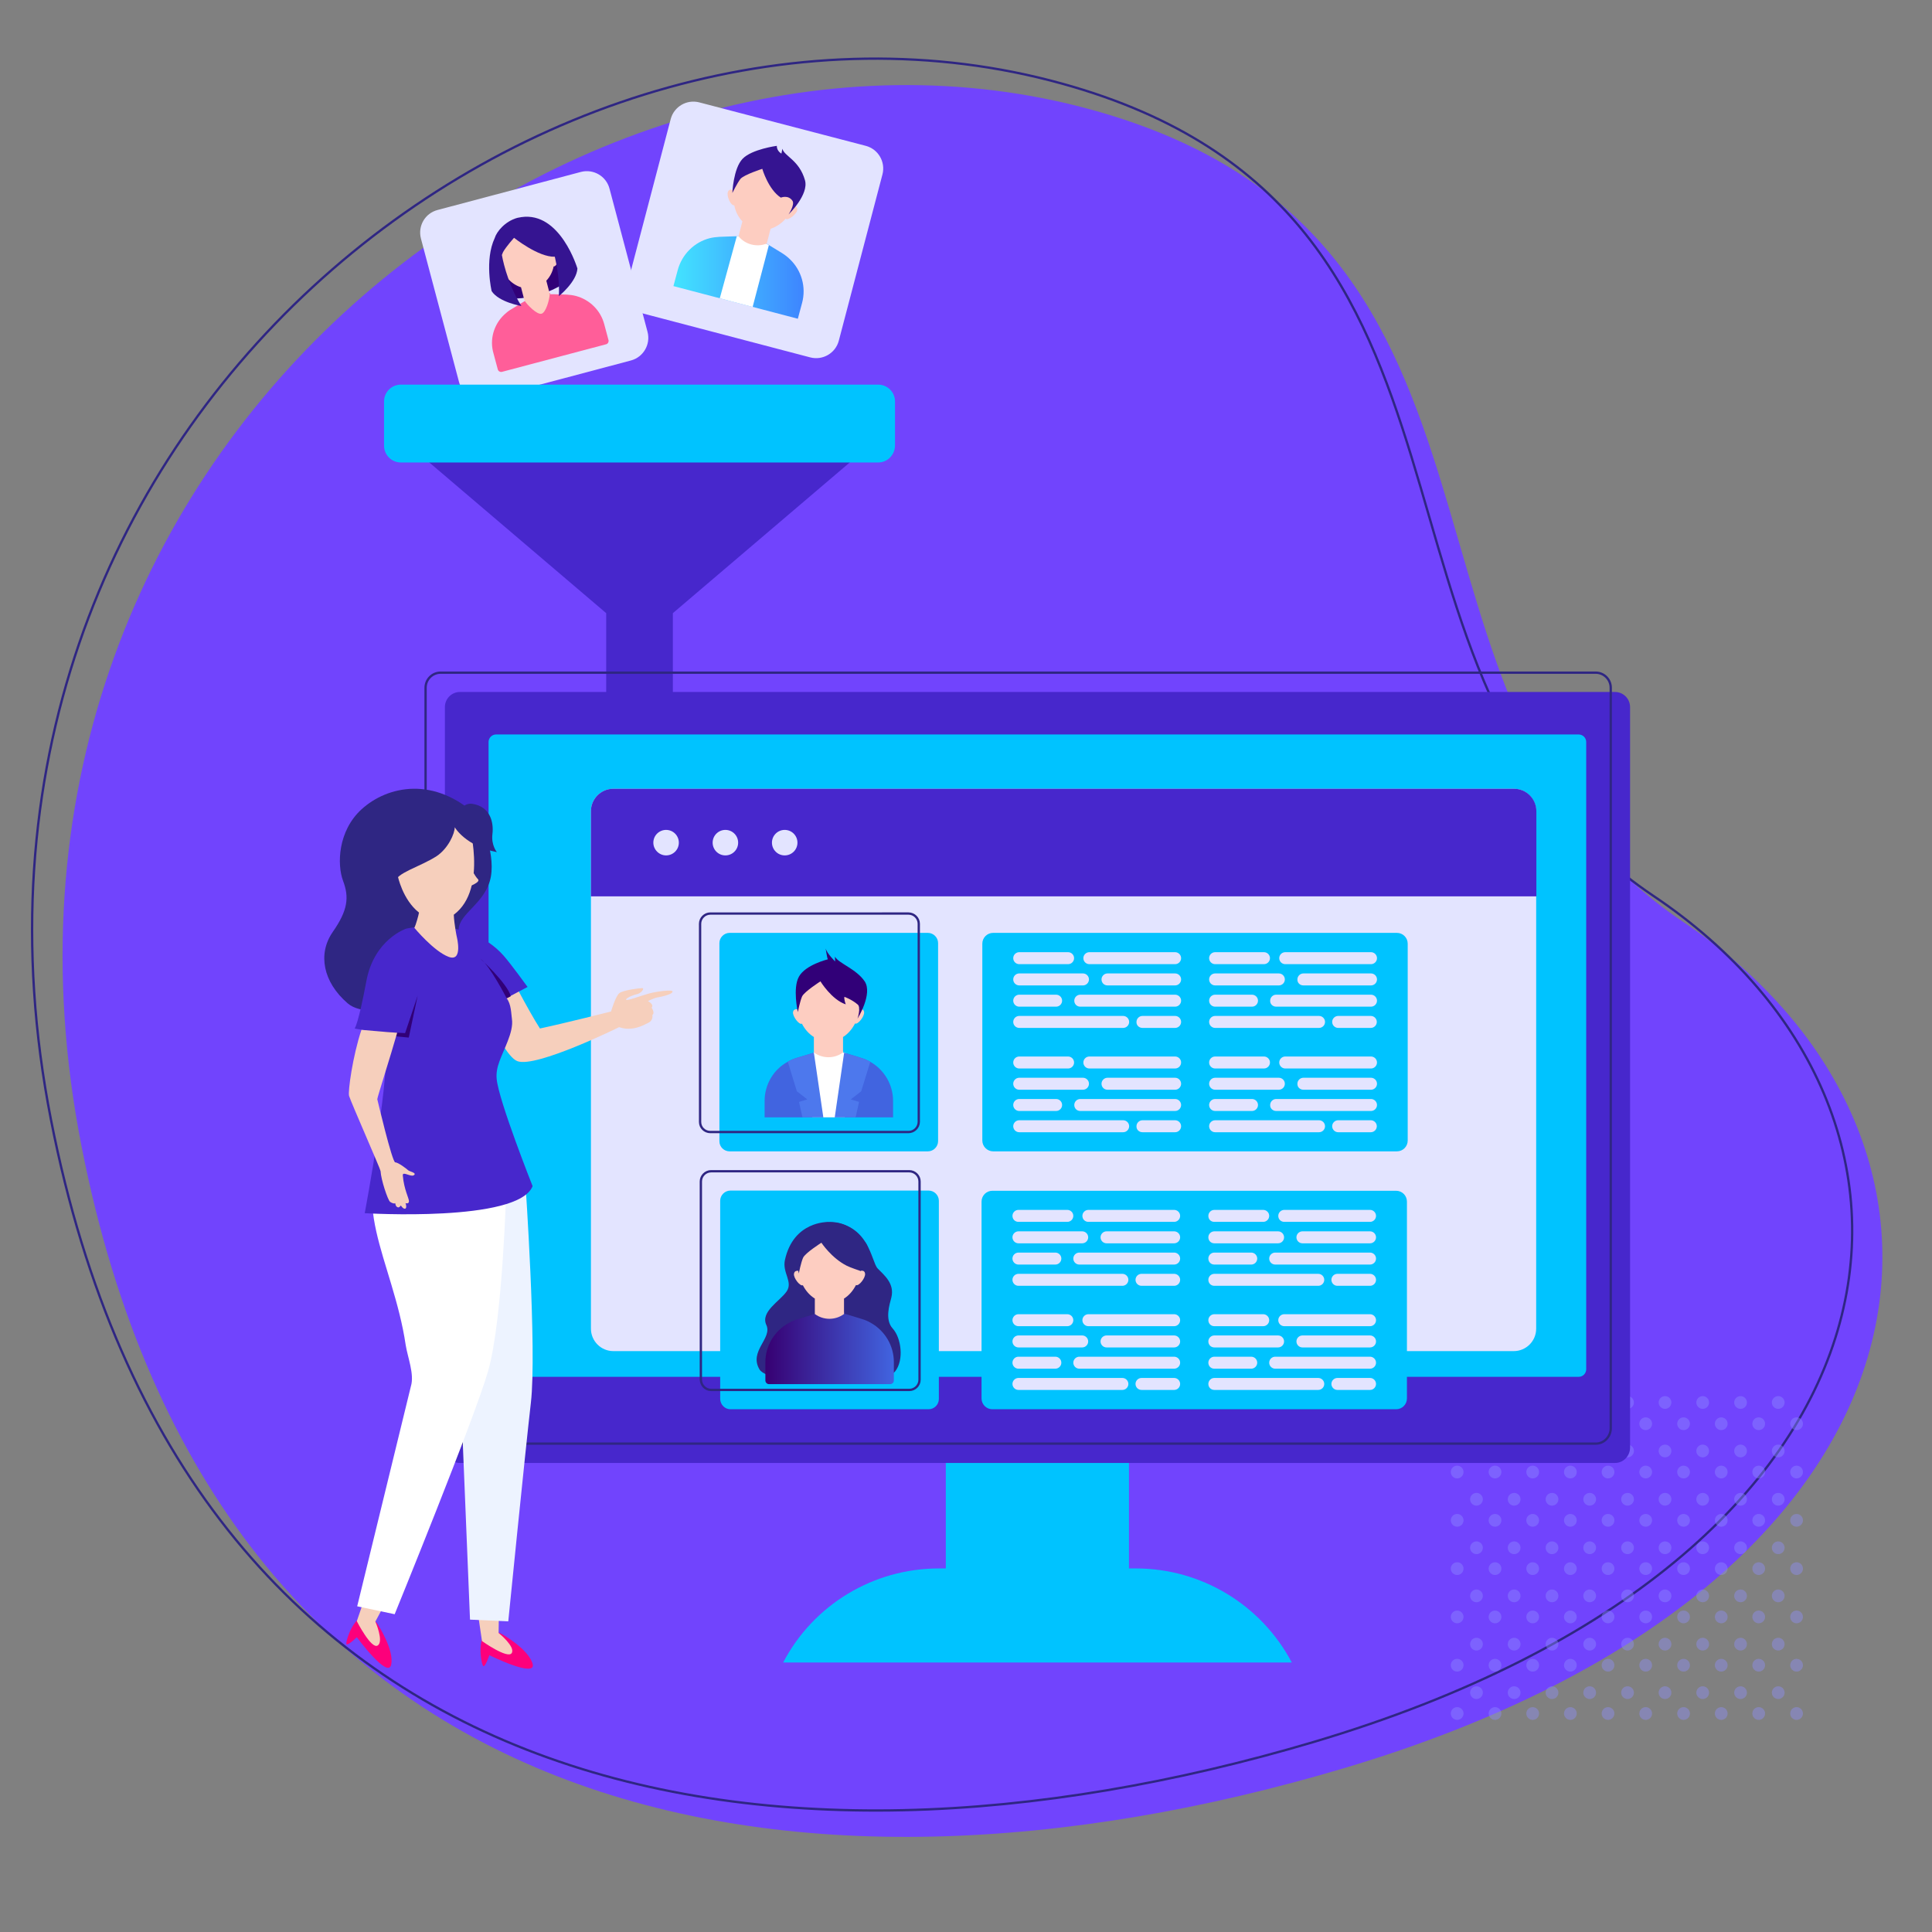 <?xml version="1.0" encoding="utf-8"?>
<!-- Generator: Adobe Illustrator 23.0.3, SVG Export Plug-In . SVG Version: 6.00 Build 0)  -->
<svg version="1.1" id="Layer_1" xmlns="http://www.w3.org/2000/svg" xmlns:xlink="http://www.w3.org/1999/xlink" x="0px" y="0px"
	 viewBox="0 0 1000.1 1000.1" style="enable-background:new 0 0 1000.1 1000.1;" xml:space="preserve">
<rect x="0" y="0" width="1000.1" height="1000.1" fill="#808080" stroke="none"/>
<style type="text/css">
	.st0{fill:#7144FD;}
	.st1{fill:none;stroke:#2F2683;stroke-width:1.197;stroke-linecap:round;stroke-linejoin:round;stroke-miterlimit:10;}
	.st2{opacity:0.4;}
	.st3{fill:#8F8FFF;}
	.st4{fill:#E3E4FF;}
	.st5{fill:url(#SVGID_1_);}
	.st6{fill:#FFFFFF;}
	.st7{fill:#FDCDC1;}
	.st8{fill:#351491;}
	.st9{fill:#310078;}
	.st10{fill:#FF5E99;}
	.st11{fill:#4727CC;}
	.st12{fill:#00C3FF;}
	.st13{fill:#2F2683;}
	.st14{fill:url(#SVGID_2_);}
	.st15{fill:#4164E0;}
	.st16{fill:#4D78ED;}
	.st17{fill:#F6CFBC;}
	.st18{fill:#FD007B;}
	.st19{fill:#EDF3FF;}
</style>
<g>
	<g>
		<path class="st0" d="M565.4,56.9c241.5,66.8,138.6,308.2,306,420.4s145.7,342.5-176,438.1c-284.6,84.5-583.7,33.4-653.2-322.1
			C-28.8,232.6,299.9-16.5,565.4,56.9z"/>
		<path class="st1" d="M549.8,43.3c241.6,66.9,138.7,308.2,306,420.4s145.7,342.5-176,438.1C395.2,986.2,96.1,935.1,26.4,579.7
			C-44.5,218.8,284.2-30.4,549.8,43.3z"/>
	</g>
	<g class="st2">
		<g>
			<circle class="st3" cx="930" cy="887" r="3.3"/>
			<circle class="st3" cx="910.4" cy="887" r="3.3"/>
			<circle class="st3" cx="891" cy="887" r="3.3"/>
			<circle class="st3" cx="871.5" cy="887" r="3.3"/>
			<circle class="st3" cx="851.9" cy="887" r="3.3"/>
			<circle class="st3" cx="832.4" cy="887" r="3.3"/>
			<circle class="st3" cx="812.9" cy="887" r="3.3"/>
			<circle class="st3" cx="793.4" cy="887" r="3.3"/>
			<circle class="st3" cx="773.9" cy="887" r="3.3"/>
			<circle class="st3" cx="754.3" cy="887" r="3.3"/>
		</g>
		<g>
			<circle class="st3" cx="920.5" cy="876.2" r="3.3"/>
			<circle class="st3" cx="901" cy="876.2" r="3.3"/>
			<circle class="st3" cx="881.4" cy="876.2" r="3.3"/>
			<circle class="st3" cx="861.9" cy="876.2" r="3.3"/>
			<circle class="st3" cx="842.5" cy="876.2" r="3.3"/>
			<circle class="st3" cx="822.9" cy="876.2" r="3.3"/>
			<circle class="st3" cx="803.4" cy="876.2" r="3.3"/>
			<circle class="st3" cx="783.8" cy="876.2" r="3.3"/>
			<circle class="st3" cx="764.3" cy="876.2" r="3.3"/>
		</g>
		<g>
			<circle class="st3" cx="930" cy="862" r="3.3"/>
			<circle class="st3" cx="910.4" cy="862" r="3.3"/>
			<circle class="st3" cx="891" cy="862" r="3.3"/>
			<circle class="st3" cx="871.5" cy="862" r="3.3"/>
			<circle class="st3" cx="851.9" cy="862" r="3.3"/>
			<circle class="st3" cx="832.4" cy="862" r="3.3"/>
			<circle class="st3" cx="812.9" cy="862" r="3.3"/>
			<circle class="st3" cx="793.4" cy="862" r="3.3"/>
			<circle class="st3" cx="773.9" cy="862" r="3.3"/>
			<circle class="st3" cx="754.3" cy="862" r="3.3"/>
		</g>
		<g>
			<circle class="st3" cx="920.5" cy="851.1" r="3.3"/>
			<circle class="st3" cx="901" cy="851.1" r="3.3"/>
			<circle class="st3" cx="881.4" cy="851.1" r="3.3"/>
			<circle class="st3" cx="861.9" cy="851.1" r="3.3"/>
			<circle class="st3" cx="842.5" cy="851.1" r="3.3"/>
			<circle class="st3" cx="822.9" cy="851.1" r="3.3"/>
			<circle class="st3" cx="803.4" cy="851.1" r="3.3"/>
			<circle class="st3" cx="783.8" cy="851.1" r="3.3"/>
			<circle class="st3" cx="764.3" cy="851.1" r="3.3"/>
		</g>
		<g>
			<circle class="st3" cx="930" cy="837" r="3.3"/>
			<circle class="st3" cx="910.4" cy="837" r="3.3"/>
			<circle class="st3" cx="891" cy="837" r="3.3"/>
			<circle class="st3" cx="871.5" cy="837" r="3.3"/>
			<circle class="st3" cx="851.9" cy="837" r="3.3"/>
			<circle class="st3" cx="832.4" cy="837" r="3.3"/>
			<circle class="st3" cx="812.9" cy="837" r="3.3"/>
			<circle class="st3" cx="793.4" cy="837" r="3.3"/>
			<circle class="st3" cx="773.9" cy="837" r="3.3"/>
			<circle class="st3" cx="754.3" cy="837" r="3.3"/>
		</g>
		<g>
			<circle class="st3" cx="920.5" cy="826.1" r="3.3"/>
			<circle class="st3" cx="901" cy="826.1" r="3.3"/>
			<circle class="st3" cx="881.4" cy="826.1" r="3.3"/>
			<circle class="st3" cx="861.9" cy="826.1" r="3.3"/>
			<circle class="st3" cx="842.5" cy="826.1" r="3.3"/>
			<circle class="st3" cx="822.9" cy="826.1" r="3.3"/>
			<circle class="st3" cx="803.4" cy="826.1" r="3.3"/>
			<circle class="st3" cx="783.8" cy="826.1" r="3.3"/>
			<circle class="st3" cx="764.3" cy="826.1" r="3.3"/>
		</g>
		<g>
			<circle class="st3" cx="930" cy="812" r="3.3"/>
			<circle class="st3" cx="910.4" cy="812" r="3.3"/>
			<circle class="st3" cx="891" cy="812" r="3.3"/>
			<circle class="st3" cx="871.5" cy="812" r="3.3"/>
			<circle class="st3" cx="851.9" cy="812" r="3.3"/>
			<circle class="st3" cx="832.4" cy="812" r="3.3"/>
			<circle class="st3" cx="812.9" cy="812" r="3.3"/>
			<circle class="st3" cx="793.4" cy="812" r="3.3"/>
			<circle class="st3" cx="773.9" cy="812" r="3.3"/>
			<circle class="st3" cx="754.3" cy="812" r="3.3"/>
		</g>
		<g>
			<circle class="st3" cx="920.5" cy="801.2" r="3.3"/>
			<circle class="st3" cx="901" cy="801.2" r="3.3"/>
			<circle class="st3" cx="881.4" cy="801.2" r="3.3"/>
			<circle class="st3" cx="861.9" cy="801.2" r="3.3"/>
			<circle class="st3" cx="842.5" cy="801.2" r="3.3"/>
			<circle class="st3" cx="822.9" cy="801.2" r="3.3"/>
			<circle class="st3" cx="803.4" cy="801.2" r="3.3"/>
			<circle class="st3" cx="783.8" cy="801.2" r="3.3"/>
			<circle class="st3" cx="764.3" cy="801.2" r="3.3"/>
		</g>
		<g>
			<circle class="st3" cx="930" cy="787" r="3.3"/>
			<circle class="st3" cx="910.4" cy="787" r="3.3"/>
			<circle class="st3" cx="891" cy="787" r="3.3"/>
			<circle class="st3" cx="871.5" cy="787" r="3.3"/>
			<circle class="st3" cx="851.9" cy="787" r="3.3"/>
			<circle class="st3" cx="832.4" cy="787" r="3.3"/>
			<circle class="st3" cx="812.9" cy="787" r="3.3"/>
			<circle class="st3" cx="793.4" cy="787" r="3.3"/>
			<circle class="st3" cx="773.9" cy="787" r="3.3"/>
			<circle class="st3" cx="754.3" cy="787" r="3.3"/>
		</g>
		<g>
			<circle class="st3" cx="920.5" cy="776.1" r="3.3"/>
			<circle class="st3" cx="901" cy="776.1" r="3.3"/>
			<circle class="st3" cx="881.4" cy="776.1" r="3.3"/>
			<circle class="st3" cx="861.9" cy="776.1" r="3.3"/>
			<circle class="st3" cx="842.5" cy="776.1" r="3.3"/>
			<circle class="st3" cx="822.9" cy="776.1" r="3.3"/>
			<circle class="st3" cx="803.4" cy="776.1" r="3.3"/>
			<circle class="st3" cx="783.8" cy="776.1" r="3.3"/>
			<circle class="st3" cx="764.3" cy="776.1" r="3.3"/>
		</g>
		<g>
			<circle class="st3" cx="930" cy="762" r="3.3"/>
			<circle class="st3" cx="910.4" cy="762" r="3.3"/>
			<circle class="st3" cx="891" cy="762" r="3.3"/>
			<circle class="st3" cx="871.5" cy="762" r="3.3"/>
			<circle class="st3" cx="851.9" cy="762" r="3.3"/>
			<circle class="st3" cx="832.4" cy="762" r="3.3"/>
			<circle class="st3" cx="812.9" cy="762" r="3.3"/>
			<circle class="st3" cx="793.4" cy="762" r="3.3"/>
			<circle class="st3" cx="773.9" cy="762" r="3.3"/>
			<circle class="st3" cx="754.3" cy="762" r="3.3"/>
		</g>
		<g>
			<circle class="st3" cx="920.5" cy="751.1" r="3.3"/>
			<circle class="st3" cx="901" cy="751.1" r="3.3"/>
			<circle class="st3" cx="881.4" cy="751.1" r="3.3"/>
			<circle class="st3" cx="861.9" cy="751.1" r="3.3"/>
			<circle class="st3" cx="842.5" cy="751.1" r="3.3"/>
			<circle class="st3" cx="822.9" cy="751.1" r="3.3"/>
			<circle class="st3" cx="803.4" cy="751.1" r="3.3"/>
			<circle class="st3" cx="783.8" cy="751.1" r="3.3"/>
			<circle class="st3" cx="764.3" cy="751.1" r="3.3"/>
		</g>
		<g>
			<circle class="st3" cx="930" cy="737" r="3.3"/>
			<circle class="st3" cx="910.4" cy="737" r="3.3"/>
			<circle class="st3" cx="891" cy="737" r="3.3"/>
			<circle class="st3" cx="871.5" cy="737" r="3.3"/>
			<circle class="st3" cx="851.9" cy="737" r="3.3"/>
			<circle class="st3" cx="832.4" cy="737" r="3.3"/>
			<circle class="st3" cx="812.9" cy="737" r="3.3"/>
			<circle class="st3" cx="793.4" cy="737" r="3.3"/>
			<circle class="st3" cx="773.9" cy="737" r="3.3"/>
			<circle class="st3" cx="754.3" cy="737" r="3.3"/>
		</g>
		<g>
			<circle class="st3" cx="920.5" cy="726" r="3.3"/>
			<circle class="st3" cx="901" cy="726" r="3.3"/>
			<circle class="st3" cx="881.4" cy="726" r="3.3"/>
			<circle class="st3" cx="861.9" cy="726" r="3.3"/>
			<circle class="st3" cx="842.5" cy="726" r="3.3"/>
			<circle class="st3" cx="822.9" cy="726" r="3.3"/>
			<circle class="st3" cx="803.4" cy="726" r="3.3"/>
			<circle class="st3" cx="783.8" cy="726" r="3.3"/>
			<circle class="st3" cx="764.3" cy="726" r="3.3"/>
		</g>
	</g>
</g>
<g>
	<g>
		<path class="st4" d="M333.3,162.4l86.1,22.6c6.5,1.7,13.1-2.2,14.8-8.6l22.6-86.1c1.7-6.5-2.2-13.1-8.6-14.8L362,53
			c-6.5-1.7-13.1,2.2-14.8,8.6l-22.6,86.1C323,154.1,326.8,160.7,333.3,162.4z"/>
		<g>
			<linearGradient id="SVGID_1_" gradientUnits="userSpaceOnUse" x1="348.675" y1="143.49" x2="415.891" y2="143.49">
				<stop  offset="0" style="stop-color:#42E4FF"/>
				<stop  offset="1" style="stop-color:#3E85FF"/>
			</linearGradient>
			<path class="st5" d="M350.8,139.9l-2.2,8.2L413,165l2.2-8.2c2.2-8.2-0.3-16.8-6.2-22.5c-1.2-1.2-2.6-2.3-4.2-3.3l-6.7-4.1l-1-0.6
				l-0.1,0l-0.4-0.2l-6.7-4.1l-7.9,0.3l-0.2,0l-0.3,0l-0.7,0l-8.4,0.3c-1.7,0.1-3.4,0.3-5,0.7C359.5,125.3,353,131.6,350.8,139.9z"
				/>
			<path class="st6" d="M372.6,154.4l17,4.5l8.4-32l-1-0.6l-0.1,0l-0.4-0.2c0,0,0,0,0,0l0.2-0.6l-6.9-3.5l-7.9,0.3l-0.2,0l-0.3,0
				L372.6,154.4z"/>
			<path class="st7" d="M376.8,99.3c0.7-1.8,2.4-1,2.9-0.8c0.1-0.6,0.2-1.2,0.4-1.7c2.6-9.8,11.6-15.9,20.1-13.6
				c8.5,2.2,13.3,12,10.8,21.7c-0.2,0.6-0.3,1.2-0.5,1.7c0.4,0,2.5,0.1,2.2,2.1c-0.3,2.2-4.9,5.7-6,4.5c0,0,0,0,0,0
				c-2.2,2.5-4.9,4.3-7.8,5.2l-2,7.7c0,0,0,0,0,0c-5.2,2-11.1,0.5-14.6-3.8c0,0,0,0,0,0l2-7.7c-2.1-2.2-3.6-5.1-4.2-8.3
				C378.2,106.5,376,101.4,376.8,99.3z"/>
			<path class="st8" d="M394.6,87.4c0,0,3.1,10.7,9.6,14.9c0,0,3.8-1.6,6,1.6c1.4,2-2,7.1-2,7.1s10.6-10.2,8.5-17.7
				c-3-10.5-10.7-12.4-11.7-16.3l-0.5,2.5c0,0-2.4-1.2-2.4-4c0,0-12.9,1.7-17.7,6.7c-4.8,5-5.3,17.7-5.3,17.7s2.5-5.1,4.2-7.3
				C385.2,90.4,394.6,87.4,394.6,87.4z"/>
		</g>
	</g>
	<g>
		<path class="st4" d="M252.4,206.3l74.2-19.7c6.4-1.7,10.3-8.3,8.6-14.8l-19.7-74.2c-1.7-6.4-8.3-10.3-14.8-8.6l-74.2,19.7
			c-6.5,1.7-10.3,8.3-8.6,14.8l19.7,74.2C239.3,204.2,245.9,208,252.4,206.3z"/>
		<path class="st9" d="M258.1,153.8c0,0,18.6,4.9,38.7-10.3l-9.2-18.1l-17.5,1.9L258,139.8L258.1,153.8z"/>
		<g>
			<path class="st10" d="M261,162.9c1.1-1,2.2-2,3.5-2.7l6.4-3.9l0.5-0.3l0.2-0.1l0.2-0.1l6-3.7l6.9-0.4l0.2,0.6c0,0,0,0,0,0l0.4,0
				h0.1l1,0l7,0.2c1.6,0.1,3.2,0.3,4.7,0.7c7.1,1.9,12.8,7.4,14.7,14.7l2.2,8.2c0.2,0.9-0.3,1.8-1.2,2.1l-54,14.3
				c-0.9,0.2-1.8-0.3-2.1-1.2l-2.2-8.2C253.3,175.8,255.6,168,261,162.9z"/>
			<path class="st7" d="M257.5,140.2c-0.2-1.7,1.4-1.8,1.9-1.9c-0.2-0.5-0.3-1-0.5-1.5c-2.3-8.7,2-17.4,9.6-19.4
				c7.6-2,15.6,3.4,17.9,12.1c0.1,0.5,0.3,1,0.3,1.6c0.3-0.2,1.9-1,2.6,0.6c0.7,1.9-1.3,6.5-2.7,6.2c0,0,0,0,0,0
				c-0.6,2.9-1.9,5.4-3.8,7.4l1.8,6.9c0,0,0,0,0,0c-0.2,3-2,9.6-4.3,10.2c-2.3,0.6-7.3-4.5-8.8-6.8c0,0,0,0,0,0l-1.8-6.9
				c-2.6-0.8-5-2.4-6.9-4.6C261.8,145.2,257.8,142.2,257.5,140.2z"/>
		</g>
		<path class="st8" d="M269.8,112.4c-0.1,0-0.3,0-0.4,0.1c-0.2,0-0.5,0.1-0.7,0.1l0,0c-0.3,0.1-0.7,0.1-1,0.2
			c-6.3,1.8-10.6,7.1-11.6,10.4c-5.4,11.5-1.6,27.5-1.6,27.5c3.8,5.8,15.4,7.7,15.4,7.7c-7.8-12.3-10.1-26.4-10.1-26.4l0.6-1.5
			c1.6-2.9,5.7-7.4,5.7-7.4s12.6,10.1,21.1,9.8c1.2,5.2,2.5,12.6,2.1,20.4c0,0,9.2-7.4,9.6-14.3C298.9,139,290.1,109.4,269.8,112.4z
			"/>
	</g>
	<g>
		<rect x="313.8" y="298.6" class="st11" width="34.5" height="80.5"/>
		<polygon class="st11" points="348.3,317.4 313.8,317.4 219.3,236.9 442.8,236.9 		"/>
		<path class="st12" d="M454.6,239.4H207.5c-4.8,0-8.7-3.9-8.7-8.7v-22.9c0-4.8,3.9-8.7,8.7-8.7h247.1c4.8,0,8.7,3.9,8.7,8.7v22.9
			C463.2,235.5,459.4,239.4,454.6,239.4z"/>
	</g>
	<g>
		<rect x="489.6" y="640.2" class="st12" width="94.8" height="194.5"/>
		<path class="st12" d="M668.7,860.6H405.4l0,0c15.7-30,46.8-48.7,80.6-48.7h102C621.9,811.9,652.9,830.7,668.7,860.6L668.7,860.6z"
			/>
		<path class="st11" d="M836,757.3H238.1c-4.3,0-7.8-3.5-7.8-7.8V366c0-4.3,3.5-7.8,7.8-7.8H836c4.3,0,7.8,3.5,7.8,7.8v383.5
			C843.7,753.8,840.3,757.3,836,757.3z"/>
		<path class="st1" d="M826,747.3H228.1c-4.3,0-7.8-3.5-7.8-7.8V356c0-4.3,3.5-7.8,7.8-7.8H826c4.3,0,7.8,3.5,7.8,7.8v383.5
			C833.7,743.8,830.3,747.3,826,747.3z"/>
		<path class="st12" d="M817.3,712.7H256.8c-2.1,0-3.9-1.7-3.9-3.9V384.1c0-2.1,1.7-3.9,3.9-3.9h560.4c2.1,0,3.9,1.7,3.9,3.9v324.7
			C821.1,710.9,819.4,712.7,817.3,712.7z"/>
	</g>
	<g>
		<g>
			<path class="st4" d="M305.9,419.9v267.9c0,6.4,5.2,11.6,11.6,11.6h466.1c6.4,0,11.6-5.2,11.6-11.6V419.9
				c0-6.4-5.2-11.6-11.6-11.6H317.5C311.1,408.3,305.9,413.5,305.9,419.9z"/>
			<path class="st11" d="M305.9,419.9V464h489.4v-44.1c0-6.4-5.2-11.6-11.6-11.6H317.5C311.1,408.3,305.9,413.5,305.9,419.9z"/>
			<g>
				<path class="st4" d="M399.6,436.2c0-3.7,3-6.6,6.6-6.6c3.7,0,6.6,3,6.6,6.6c0,3.7-3,6.6-6.6,6.6
					C402.5,442.8,399.6,439.8,399.6,436.2z"/>
				<path class="st4" d="M368.9,436.2c0-3.7,3-6.6,6.6-6.6c3.7,0,6.6,3,6.6,6.6c0,3.7-3,6.6-6.6,6.6
					C371.8,442.8,368.9,439.8,368.9,436.2z"/>
				<path class="st4" d="M338.2,436.2c0-3.7,3-6.6,6.6-6.6c3.7,0,6.6,3,6.6,6.6c0,3.7-3,6.6-6.6,6.6
					C341.2,442.8,338.2,439.8,338.2,436.2z"/>
			</g>
		</g>
		<g>
			<path class="st12" d="M378.1,729.5h102.6c2.9,0,5.3-2.4,5.3-5.3V621.6c0-2.9-2.4-5.3-5.3-5.3H378.1c-2.9,0-5.3,2.4-5.3,5.3v102.6
				C372.9,727.1,375.2,729.5,378.1,729.5z"/>
			<path class="st12" d="M513.7,729.5h209c3.1,0,5.6-2.5,5.6-5.6V622c0-3.1-2.5-5.6-5.6-5.6h-209c-3.1,0-5.6,2.5-5.6,5.6v101.9
				C508.1,727,510.6,729.5,513.7,729.5z"/>
			<path class="st13" d="M428.5,632.6c0,0-17.8-0.6-22.2,19.7c-1.4,6.6,4.3,11.2,0.9,16.2c-3.4,5-13.7,10.5-10.5,17.4
				c3.2,6.9-9.1,13.5-3.6,22.9c5.5,9.4,65.4,7.2,70.2,1.2c4.8-6,3.2-17.5-1.2-22.3c-4.2-4.6-1.6-12.5-0.7-16
				c1.8-7.3-3.7-11.6-7.1-15.1C450.9,653,450,632.9,428.5,632.6z"/>
			<g>
				<linearGradient id="SVGID_2_" gradientUnits="userSpaceOnUse" x1="396.216" y1="697.304" x2="462.681" y2="697.304">
					<stop  offset="0" style="stop-color:#370072"/>
					<stop  offset="1" style="stop-color:#4164E0"/>
				</linearGradient>
				<path class="st14" d="M408.2,684.9c1.4-0.8,3-1.5,4.6-2l8-2.4l0.6-0.2l0.3-0.1l0.2-0.1l7.6-2.3l7.6,1.6v0.7c0,0,0,0,0,0l0.4,0.1
					l0.1,0l1.1,0.3l7.5,2.3c1.7,0.5,3.3,1.2,4.8,2.1c7.1,4.1,11.7,11.7,11.7,20.2v9.5c0,1.1-0.9,1.9-1.9,1.9h-62.7
					c-1.1,0-1.9-0.9-1.9-1.9v-9.5C396.2,696.7,400.9,688.9,408.2,684.9z"/>
				<path class="st7" d="M411,659.4c0.2-1.9,2.1-1.6,2.6-1.5c0-0.6-0.1-1.2-0.1-1.8c0-10.1,7.1-18.3,15.9-18.3
					c8.8,0,15.9,8.2,15.9,18.3c0,0.6,0,1.2-0.1,1.8c0.4-0.1,2.4-0.6,2.6,1.4c0.3,2.2-3.3,6.7-4.7,5.9c0,0,0,0,0,0
					c-1.5,2.9-3.6,5.4-6.2,7v8c0,0,0,0,0,0c-4.5,3.3-10.6,3.3-15.1,0c0,0,0,0,0,0v-8c-2.6-1.6-4.7-4-6.2-6.9
					C414.2,666,410.7,661.6,411,659.4z"/>
				<path class="st13" d="M425.2,643.3c0,0,5.2,7.9,13.1,11.9c1.7,0.9,7.1,2.7,7.1,2.7s7.3-8.3,2.7-14.6
					c-5.8-8.2-12.4-10.8-18.3-10.7c-7.5,0.1-13.8,4.8-15.7,8.2c-3.4,6-0.6,18.4-0.6,18.4s1.1-5.6,2.2-8.1S425.2,643.3,425.2,643.3z"
					/>
			</g>
			<g>
				<g>
					<path class="st4" d="M664.8,632.5h44.4c1.7,0,3.1-1.4,3.1-3.1l0,0c0-1.7-1.4-3.1-3.1-3.1h-44.4c-1.7,0-3.1,1.4-3.1,3.1l0,0
						C661.7,631.2,663.1,632.5,664.8,632.5z"/>
					<path class="st4" d="M628.6,632.5h25.3c1.7,0,3.1-1.4,3.1-3.1l0,0c0-1.7-1.4-3.1-3.1-3.1h-25.3c-1.7,0-3.1,1.4-3.1,3.1l0,0
						C625.5,631.2,626.8,632.5,628.6,632.5z"/>
					<path class="st4" d="M628.6,654.6h19.1c1.7,0,3.1-1.4,3.1-3.1l0,0c0-1.7-1.4-3.1-3.1-3.1h-19.1c-1.7,0-3.1,1.4-3.1,3.1l0,0
						C625.5,653.2,626.8,654.6,628.6,654.6z"/>
					<path class="st4" d="M628.6,643.6h33c1.7,0,3.1-1.4,3.1-3.1l0,0c0-1.7-1.4-3.1-3.1-3.1h-33c-1.7,0-3.1,1.4-3.1,3.1l0,0
						C625.5,642.2,626.8,643.6,628.6,643.6z"/>
					<path class="st4" d="M674.2,643.6h35c1.7,0,3.1-1.4,3.1-3.1l0,0c0-1.7-1.4-3.1-3.1-3.1h-35c-1.7,0-3.1,1.4-3.1,3.1l0,0
						C671.1,642.2,672.5,643.6,674.2,643.6z"/>
					<path class="st4" d="M660.1,654.6h49.1c1.7,0,3.1-1.4,3.1-3.1l0,0c0-1.7-1.4-3.1-3.1-3.1h-49.1c-1.7,0-3.1,1.4-3.1,3.1l0,0
						C657,653.2,658.4,654.6,660.1,654.6z"/>
					<path class="st4" d="M692.3,665.6h16.9c1.7,0,3.1-1.4,3.1-3.1l0,0c0-1.7-1.4-3.1-3.1-3.1h-16.9c-1.7,0-3.1,1.4-3.1,3.1l0,0
						C689.2,664.2,690.6,665.6,692.3,665.6z"/>
					<path class="st4" d="M628.6,665.6h53.8c1.7,0,3.1-1.4,3.1-3.1l0,0c0-1.7-1.4-3.1-3.1-3.1h-53.8c-1.7,0-3.1,1.4-3.1,3.1l0,0
						C625.5,664.2,626.8,665.6,628.6,665.6z"/>
				</g>
				<g>
					<path class="st4" d="M664.8,686.5h44.4c1.7,0,3.1-1.4,3.1-3.1l0,0c0-1.7-1.4-3.1-3.1-3.1h-44.4c-1.7,0-3.1,1.4-3.1,3.1l0,0
						C661.7,685.1,663.1,686.5,664.8,686.5z"/>
					<path class="st4" d="M628.6,686.5h25.3c1.7,0,3.1-1.4,3.1-3.1l0,0c0-1.7-1.4-3.1-3.1-3.1h-25.3c-1.7,0-3.1,1.4-3.1,3.1l0,0
						C625.5,685.1,626.8,686.5,628.6,686.5z"/>
					<path class="st4" d="M628.6,708.5h19.1c1.7,0,3.1-1.4,3.1-3.1l0,0c0-1.7-1.4-3.1-3.1-3.1h-19.1c-1.7,0-3.1,1.4-3.1,3.1l0,0
						C625.5,707.1,626.8,708.5,628.6,708.5z"/>
					<path class="st4" d="M628.6,697.5h33c1.7,0,3.1-1.4,3.1-3.1l0,0c0-1.7-1.4-3.1-3.1-3.1h-33c-1.7,0-3.1,1.4-3.1,3.1l0,0
						C625.5,696.1,626.8,697.5,628.6,697.5z"/>
					<path class="st4" d="M674.2,697.5h35c1.7,0,3.1-1.4,3.1-3.1l0,0c0-1.7-1.4-3.1-3.1-3.1h-35c-1.7,0-3.1,1.4-3.1,3.1l0,0
						C671.1,696.1,672.5,697.5,674.2,697.5z"/>
					<path class="st4" d="M660.1,708.5h49.1c1.7,0,3.1-1.4,3.1-3.1l0,0c0-1.7-1.4-3.1-3.1-3.1h-49.1c-1.7,0-3.1,1.4-3.1,3.1l0,0
						C657,707.1,658.4,708.5,660.1,708.5z"/>
					<path class="st4" d="M692.3,719.5h16.9c1.7,0,3.1-1.4,3.1-3.1l0,0c0-1.7-1.4-3.1-3.1-3.1h-16.9c-1.7,0-3.1,1.4-3.1,3.1l0,0
						C689.2,718.1,690.6,719.5,692.3,719.5z"/>
					<path class="st4" d="M628.6,719.5h53.8c1.7,0,3.1-1.4,3.1-3.1l0,0c0-1.7-1.4-3.1-3.1-3.1h-53.8c-1.7,0-3.1,1.4-3.1,3.1l0,0
						C625.5,718.1,626.8,719.5,628.6,719.5z"/>
				</g>
				<g>
					<path class="st4" d="M563.4,632.5h44.4c1.7,0,3.1-1.4,3.1-3.1l0,0c0-1.7-1.4-3.1-3.1-3.1h-44.4c-1.7,0-3.1,1.4-3.1,3.1l0,0
						C560.3,631.2,561.7,632.5,563.4,632.5z"/>
					<path class="st4" d="M527.2,632.5h25.3c1.7,0,3.1-1.4,3.1-3.1l0,0c0-1.7-1.4-3.1-3.1-3.1h-25.3c-1.7,0-3.1,1.4-3.1,3.1l0,0
						C524.1,631.2,525.5,632.5,527.2,632.5z"/>
					<path class="st4" d="M527.2,654.6h19.1c1.7,0,3.1-1.4,3.1-3.1l0,0c0-1.7-1.4-3.1-3.1-3.1h-19.1c-1.7,0-3.1,1.4-3.1,3.1l0,0
						C524.1,653.2,525.5,654.6,527.2,654.6z"/>
					<path class="st4" d="M527.2,643.6h33c1.7,0,3.1-1.4,3.1-3.1l0,0c0-1.7-1.4-3.1-3.1-3.1h-33c-1.7,0-3.1,1.4-3.1,3.1l0,0
						C524.1,642.2,525.5,643.6,527.2,643.6z"/>
					<path class="st4" d="M572.8,643.6h35c1.7,0,3.1-1.4,3.1-3.1l0,0c0-1.7-1.4-3.1-3.1-3.1h-35c-1.7,0-3.1,1.4-3.1,3.1l0,0
						C569.7,642.2,571.1,643.6,572.8,643.6z"/>
					<path class="st4" d="M558.7,654.6h49.1c1.7,0,3.1-1.4,3.1-3.1l0,0c0-1.7-1.4-3.1-3.1-3.1h-49.1c-1.7,0-3.1,1.4-3.1,3.1l0,0
						C555.6,653.2,557,654.6,558.7,654.6z"/>
					<path class="st4" d="M590.9,665.6h16.9c1.7,0,3.1-1.4,3.1-3.1l0,0c0-1.7-1.4-3.1-3.1-3.1h-16.9c-1.7,0-3.1,1.4-3.1,3.1l0,0
						C587.8,664.2,589.2,665.6,590.9,665.6z"/>
					<path class="st4" d="M527.2,665.6H581c1.7,0,3.1-1.4,3.1-3.1l0,0c0-1.7-1.4-3.1-3.1-3.1h-53.8c-1.7,0-3.1,1.4-3.1,3.1l0,0
						C524.1,664.2,525.5,665.6,527.2,665.6z"/>
				</g>
				<g>
					<path class="st4" d="M563.4,686.5h44.4c1.7,0,3.1-1.4,3.1-3.1l0,0c0-1.7-1.4-3.1-3.1-3.1h-44.4c-1.7,0-3.1,1.4-3.1,3.1l0,0
						C560.3,685.1,561.7,686.5,563.4,686.5z"/>
					<path class="st4" d="M527.2,686.5h25.3c1.7,0,3.1-1.4,3.1-3.1l0,0c0-1.7-1.4-3.1-3.1-3.1h-25.3c-1.7,0-3.1,1.4-3.1,3.1l0,0
						C524.1,685.1,525.5,686.5,527.2,686.5z"/>
					<path class="st4" d="M527.2,708.5h19.1c1.7,0,3.1-1.4,3.1-3.1l0,0c0-1.7-1.4-3.1-3.1-3.1h-19.1c-1.7,0-3.1,1.4-3.1,3.1l0,0
						C524.1,707.1,525.5,708.5,527.2,708.5z"/>
					<path class="st4" d="M527.2,697.5h33c1.7,0,3.1-1.4,3.1-3.1l0,0c0-1.7-1.4-3.1-3.1-3.1h-33c-1.7,0-3.1,1.4-3.1,3.1l0,0
						C524.1,696.1,525.5,697.5,527.2,697.5z"/>
					<path class="st4" d="M572.8,697.5h35c1.7,0,3.1-1.4,3.1-3.1l0,0c0-1.7-1.4-3.1-3.1-3.1h-35c-1.7,0-3.1,1.4-3.1,3.1l0,0
						C569.7,696.1,571.1,697.5,572.8,697.5z"/>
					<path class="st4" d="M558.7,708.5h49.1c1.7,0,3.1-1.4,3.1-3.1l0,0c0-1.7-1.4-3.1-3.1-3.1h-49.1c-1.7,0-3.1,1.4-3.1,3.1l0,0
						C555.6,707.1,557,708.5,558.7,708.5z"/>
					<path class="st4" d="M590.9,719.5h16.9c1.7,0,3.1-1.4,3.1-3.1l0,0c0-1.7-1.4-3.1-3.1-3.1h-16.9c-1.7,0-3.1,1.4-3.1,3.1l0,0
						C587.8,718.1,589.2,719.5,590.9,719.5z"/>
					<path class="st4" d="M527.2,719.5H581c1.7,0,3.1-1.4,3.1-3.1l0,0c0-1.7-1.4-3.1-3.1-3.1h-53.8c-1.7,0-3.1,1.4-3.1,3.1l0,0
						C524.1,718.1,525.5,719.5,527.2,719.5z"/>
				</g>
			</g>
			<path class="st1" d="M368.1,719.5h102.6c2.9,0,5.3-2.4,5.3-5.3V611.6c0-2.9-2.4-5.3-5.3-5.3H368.1c-2.9,0-5.3,2.4-5.3,5.3v102.6
				C362.9,717.1,365.2,719.5,368.1,719.5z"/>
		</g>
		<g>
			<path class="st12" d="M377.7,596h102.6c2.9,0,5.3-2.4,5.3-5.3V488.2c0-2.9-2.4-5.3-5.3-5.3H377.7c-2.9,0-5.3,2.4-5.3,5.3v102.6
				C372.4,593.7,374.8,596,377.7,596z"/>
			<g>
				<path class="st15" d="M395.8,569.9v8.5h66.5v-8.5c0-8.5-4.6-16.1-11.7-20.2c-1.5-0.9-3.1-1.6-4.8-2.1l-7.5-2.3L437,545l-0.1,0
					l-0.4-0.1l-7.6-2.3l-7.6,2.3l-0.2,0.1L421,545l-0.6,0.2l-8,2.4c-1.6,0.5-3.2,1.1-4.6,2C400.4,553.6,395.8,561.4,395.8,569.9z"/>
				<path class="st6" d="M420.5,578.4h16.8l0.9-33.1L437,545l-0.1,0l-0.4-0.1c0,0,0,0,0,0v-0.7l-7.6-1.6l-7.6,2.3l-0.2,0.1L421,545
					L420.5,578.4z"/>
				<path class="st16" d="M432.1,578.4h10.8l1.8-8l-4.3-1.3l5.4-4.2l4.7-15.2c-1.5-0.9-3.1-1.6-4.8-2.1l-7.5-2.3L437,545l-0.1,0.4
					L432.1,578.4z"/>
				<path class="st16" d="M412.5,564.9l5.4,4.2l-4.3,1.3l1.8,8h10.8l-4.9-33.5L421,545l-0.6,0.2l-8,2.4c-1.6,0.5-3.2,1.1-4.6,2
					L412.5,564.9z"/>
				<path class="st7" d="M410.5,524c0.2-1.9,2.1-1.6,2.6-1.5c0-0.6-0.1-1.2-0.1-1.8c0-10.1,7.1-18.3,15.9-18.3
					c8.8,0,15.9,8.2,15.9,18.3c0,0.6,0,1.2-0.1,1.8c0.4-0.1,2.4-0.6,2.6,1.4c0.3,2.2-3.3,6.7-4.7,5.9c0,0,0,0,0,0
					c-1.5,2.9-3.6,5.4-6.2,7v8c0,0,0,0,0,0c-4.5,3.3-10.6,3.3-15.1,0c0,0,0,0,0,0v-8c-2.6-1.6-4.7-4-6.2-6.9
					C413.7,530.7,410.3,526.2,410.5,524z"/>
				<path class="st9" d="M424.7,508c0,0,5.8,9.5,13.1,11.9c0,0-1-2.7-0.7-3.9c0,0,3.9,1.4,6.9,4c1.8,1.5-0.1,7.3-0.1,7.3
					s8-12.8,3.7-19.3c-4.4-6.5-13.5-9.3-15.4-12.8l0.1,2.5c0,0-4.2-4.1-4.9-6.7c0,0,0.8,5.1,1.1,5.6c0,0-11.5,2.8-14.9,8.9
					c-3.4,6-0.6,18.4-0.6,18.4s1.1-5.6,2.2-8.1C416.4,513.3,424.7,508,424.7,508z"/>
			</g>
			<path class="st12" d="M514.1,596h209c3.1,0,5.6-2.5,5.6-5.6V488.5c0-3.1-2.5-5.6-5.6-5.6h-209c-3.1,0-5.6,2.5-5.6,5.6v101.9
				C508.5,593.5,511.1,596,514.1,596z"/>
			<g>
				<g>
					<path class="st4" d="M665.3,499.1h44.4c1.7,0,3.1-1.4,3.1-3.1l0,0c0-1.7-1.4-3.1-3.1-3.1h-44.4c-1.7,0-3.1,1.4-3.1,3.1l0,0
						C662.2,497.7,663.6,499.1,665.3,499.1z"/>
					<path class="st4" d="M629,499.1h25.3c1.7,0,3.1-1.4,3.1-3.1l0,0c0-1.7-1.4-3.1-3.1-3.1H629c-1.7,0-3.1,1.4-3.1,3.1l0,0
						C625.9,497.7,627.3,499.1,629,499.1z"/>
					<path class="st4" d="M629,521.1h19.1c1.7,0,3.1-1.4,3.1-3.1l0,0c0-1.7-1.4-3.1-3.1-3.1H629c-1.7,0-3.1,1.4-3.1,3.1l0,0
						C625.9,519.7,627.3,521.1,629,521.1z"/>
					<path class="st4" d="M629,510.1h33c1.7,0,3.1-1.4,3.1-3.1l0,0c0-1.7-1.4-3.1-3.1-3.1h-33c-1.7,0-3.1,1.4-3.1,3.1l0,0
						C625.9,508.7,627.3,510.1,629,510.1z"/>
					<path class="st4" d="M674.7,510.1h35c1.7,0,3.1-1.4,3.1-3.1l0,0c0-1.7-1.4-3.1-3.1-3.1h-35c-1.7,0-3.1,1.4-3.1,3.1l0,0
						C671.5,508.7,672.9,510.1,674.7,510.1z"/>
					<path class="st4" d="M660.6,521.1h49.1c1.7,0,3.1-1.4,3.1-3.1l0,0c0-1.7-1.4-3.1-3.1-3.1h-49.1c-1.7,0-3.1,1.4-3.1,3.1l0,0
						C657.4,519.7,658.8,521.1,660.6,521.1z"/>
					<path class="st4" d="M692.7,532.1h16.9c1.7,0,3.1-1.4,3.1-3.1l0,0c0-1.7-1.4-3.1-3.1-3.1h-16.9c-1.7,0-3.1,1.4-3.1,3.1l0,0
						C689.6,530.7,691,532.1,692.7,532.1z"/>
					<path class="st4" d="M629,532.1h53.8c1.7,0,3.1-1.4,3.1-3.1l0,0c0-1.7-1.4-3.1-3.1-3.1H629c-1.7,0-3.1,1.4-3.1,3.1l0,0
						C625.9,530.7,627.3,532.1,629,532.1z"/>
				</g>
				<g>
					<path class="st4" d="M665.3,553.1h44.4c1.7,0,3.1-1.4,3.1-3.1l0,0c0-1.7-1.4-3.1-3.1-3.1h-44.4c-1.7,0-3.1,1.4-3.1,3.1l0,0
						C662.2,551.7,663.6,553.1,665.3,553.1z"/>
					<path class="st4" d="M629,553.1h25.3c1.7,0,3.1-1.4,3.1-3.1l0,0c0-1.7-1.4-3.1-3.1-3.1H629c-1.7,0-3.1,1.4-3.1,3.1l0,0
						C625.9,551.7,627.3,553.1,629,553.1z"/>
					<path class="st4" d="M629,575.1h19.1c1.7,0,3.1-1.4,3.1-3.1l0,0c0-1.7-1.4-3.1-3.1-3.1H629c-1.7,0-3.1,1.4-3.1,3.1l0,0
						C625.9,573.7,627.3,575.1,629,575.1z"/>
					<path class="st4" d="M629,564.1h33c1.7,0,3.1-1.4,3.1-3.1l0,0c0-1.7-1.4-3.1-3.1-3.1h-33c-1.7,0-3.1,1.4-3.1,3.1l0,0
						C625.9,562.7,627.3,564.1,629,564.1z"/>
					<path class="st4" d="M674.7,564.1h35c1.7,0,3.1-1.4,3.1-3.1l0,0c0-1.7-1.4-3.1-3.1-3.1h-35c-1.7,0-3.1,1.4-3.1,3.1l0,0
						C671.5,562.7,672.9,564.1,674.7,564.1z"/>
					<path class="st4" d="M660.6,575.1h49.1c1.7,0,3.1-1.4,3.1-3.1l0,0c0-1.7-1.4-3.1-3.1-3.1h-49.1c-1.7,0-3.1,1.4-3.1,3.1l0,0
						C657.4,573.7,658.8,575.1,660.6,575.1z"/>
					<path class="st4" d="M692.7,586.1h16.9c1.7,0,3.1-1.4,3.1-3.1l0,0c0-1.7-1.4-3.1-3.1-3.1h-16.9c-1.7,0-3.1,1.4-3.1,3.1l0,0
						C689.6,584.7,691,586.1,692.7,586.1z"/>
					<path class="st4" d="M629,586.1h53.8c1.7,0,3.1-1.4,3.1-3.1l0,0c0-1.7-1.4-3.1-3.1-3.1H629c-1.7,0-3.1,1.4-3.1,3.1l0,0
						C625.9,584.7,627.3,586.1,629,586.1z"/>
				</g>
				<g>
					<path class="st4" d="M563.9,499.1h44.4c1.7,0,3.1-1.4,3.1-3.1l0,0c0-1.7-1.4-3.1-3.1-3.1h-44.4c-1.7,0-3.1,1.4-3.1,3.1l0,0
						C560.8,497.7,562.2,499.1,563.9,499.1z"/>
					<path class="st4" d="M527.6,499.1h25.3c1.7,0,3.1-1.4,3.1-3.1l0,0c0-1.7-1.4-3.1-3.1-3.1h-25.3c-1.7,0-3.1,1.4-3.1,3.1l0,0
						C524.5,497.7,525.9,499.1,527.6,499.1z"/>
					<path class="st4" d="M527.6,521.1h19.1c1.7,0,3.1-1.4,3.1-3.1l0,0c0-1.7-1.4-3.1-3.1-3.1h-19.1c-1.7,0-3.1,1.4-3.1,3.1l0,0
						C524.5,519.7,525.9,521.1,527.6,521.1z"/>
					<path class="st4" d="M527.6,510.1h33c1.7,0,3.1-1.4,3.1-3.1l0,0c0-1.7-1.4-3.1-3.1-3.1h-33c-1.7,0-3.1,1.4-3.1,3.1l0,0
						C524.5,508.7,525.9,510.1,527.6,510.1z"/>
					<path class="st4" d="M573.3,510.1h35c1.7,0,3.1-1.4,3.1-3.1l0,0c0-1.7-1.4-3.1-3.1-3.1h-35c-1.7,0-3.1,1.4-3.1,3.1l0,0
						C570.2,508.7,571.5,510.1,573.3,510.1z"/>
					<path class="st4" d="M559.2,521.1h49.1c1.7,0,3.1-1.4,3.1-3.1l0,0c0-1.7-1.4-3.1-3.1-3.1h-49.1c-1.7,0-3.1,1.4-3.1,3.1l0,0
						C556.1,519.7,557.4,521.1,559.2,521.1z"/>
					<path class="st4" d="M591.4,532.1h16.9c1.7,0,3.1-1.4,3.1-3.1l0,0c0-1.7-1.4-3.1-3.1-3.1h-16.9c-1.7,0-3.1,1.4-3.1,3.1l0,0
						C588.2,530.7,589.6,532.1,591.4,532.1z"/>
					<path class="st4" d="M527.6,532.1h53.8c1.7,0,3.1-1.4,3.1-3.1l0,0c0-1.7-1.4-3.1-3.1-3.1h-53.8c-1.7,0-3.1,1.4-3.1,3.1l0,0
						C524.5,530.7,525.9,532.1,527.6,532.1z"/>
				</g>
				<g>
					<path class="st4" d="M563.9,553.1h44.4c1.7,0,3.1-1.4,3.1-3.1l0,0c0-1.7-1.4-3.1-3.1-3.1h-44.4c-1.7,0-3.1,1.4-3.1,3.1l0,0
						C560.8,551.7,562.2,553.1,563.9,553.1z"/>
					<path class="st4" d="M527.6,553.1h25.3c1.7,0,3.1-1.4,3.1-3.1l0,0c0-1.7-1.4-3.1-3.1-3.1h-25.3c-1.7,0-3.1,1.4-3.1,3.1l0,0
						C524.5,551.7,525.9,553.1,527.6,553.1z"/>
					<path class="st4" d="M527.6,575.1h19.1c1.7,0,3.1-1.4,3.1-3.1l0,0c0-1.7-1.4-3.1-3.1-3.1h-19.1c-1.7,0-3.1,1.4-3.1,3.1l0,0
						C524.5,573.7,525.9,575.1,527.6,575.1z"/>
					<path class="st4" d="M527.6,564.1h33c1.7,0,3.1-1.4,3.1-3.1l0,0c0-1.7-1.4-3.1-3.1-3.1h-33c-1.7,0-3.1,1.4-3.1,3.1l0,0
						C524.5,562.7,525.9,564.1,527.6,564.1z"/>
					<path class="st4" d="M573.3,564.1h35c1.7,0,3.1-1.4,3.1-3.1l0,0c0-1.7-1.4-3.1-3.1-3.1h-35c-1.7,0-3.1,1.4-3.1,3.1l0,0
						C570.2,562.7,571.5,564.1,573.3,564.1z"/>
					<path class="st4" d="M559.2,575.1h49.1c1.7,0,3.1-1.4,3.1-3.1l0,0c0-1.7-1.4-3.1-3.1-3.1h-49.1c-1.7,0-3.1,1.4-3.1,3.1l0,0
						C556.1,573.7,557.4,575.1,559.2,575.1z"/>
					<path class="st4" d="M591.4,586.1h16.9c1.7,0,3.1-1.4,3.1-3.1l0,0c0-1.7-1.4-3.1-3.1-3.1h-16.9c-1.7,0-3.1,1.4-3.1,3.1l0,0
						C588.2,584.7,589.6,586.1,591.4,586.1z"/>
					<path class="st4" d="M527.6,586.1h53.8c1.7,0,3.1-1.4,3.1-3.1l0,0c0-1.7-1.4-3.1-3.1-3.1h-53.8c-1.7,0-3.1,1.4-3.1,3.1l0,0
						C524.5,584.7,525.9,586.1,527.6,586.1z"/>
				</g>
			</g>
			<path class="st1" d="M367.7,586h102.6c2.9,0,5.3-2.4,5.3-5.3V478.2c0-2.9-2.4-5.3-5.3-5.3H367.7c-2.9,0-5.3,2.4-5.3,5.3v102.6
				C362.4,583.7,364.8,586,367.7,586z"/>
		</g>
	</g>
	<g>
		<path class="st13" d="M247.9,423.2c0,0,8.6,16.9,6.2,30.6c-2.5,13.8-16.6,18.9-16.7,27.6c-0.2,8.7,7.9,17,3.7,25.3
			c-4.2,8.4-48.4,23.7-61.1,12.7c-12.8-11-15.6-25.6-7.8-36.9c7.9-11.3,8.6-18,5.4-26.5c-3.2-8.5-2.7-25.9,9.6-37.1
			C200.4,406.9,225,401.2,247.9,423.2z"/>
		<path class="st17" d="M262.1,501c0,0,11.5,22.3,17.4,31.4c13.1-2.8,36.8-8.8,36.8-8.8s2.3-7.9,4.3-9.5c2.1-1.6,9.9-2.5,11.7-2.6
			c1.8-0.1-0.6,2.9-2.8,3.2c-0.8,0.1-5.1,1.6-5.4,2.7c-0.3,1.1,7.4-1.9,11.8-3.1c4.4-1.2,11.9-2,12.2-1.2c0.6,1.7-7,3.1-8.2,3.3
			c-1.4,0.3-4.5,1.8-4.5,1.8s3.4,1.8,1.9,3.4c0,0,1.9,2.8,0.4,3.8c0,0,0.6,2.7-2,4c-2.6,1.3-8.4,4.7-15.2,2.3
			c0,0-43.1,21.3-52.7,17.6c-9.5-3.6-26.8-50.8-26.8-50.8L262.1,501z"/>
		<g>
			<path class="st18" d="M260.2,846.1c0,0,13.4,7.6,15.5,15.2c2.1,7.6-22.4-4.5-22.4-4.5s-1.8,5.4-2.9,5.7c-1.1,0.3-3.1-11.2,0-15.8
				C253.6,842.1,260.2,846.1,260.2,846.1z"/>
			<path class="st17" d="M258.3,832.2l-0.2,13.1c0,0,8.8,7.1,6.8,10.4c-2,3.3-15.4-6.2-15.4-6.2l-2.1-14.3L258.3,832.2z"/>
		</g>
		<path class="st19" d="M271.9,611.3c0,0,6.1,87.5,2.9,114.9c-2.9,25.1-11.7,113.1-11.7,113.1l-19.8-0.9l-4.5-110
			c0.9-6.4,3.1-18.1,1.2-24.2c-13.6-42.3-50.7-74.9-28.5-107.8C238.3,556.5,271.9,611.3,271.9,611.3z"/>
		<g>
			<path class="st18" d="M195.7,841.1c0,0,8.4,13,6.8,20.6c-1.6,7.7-17.8-14.2-17.8-14.2s-4.1,4-5.2,3.7c-1.1-0.2,2.4-11.4,7.3-14
				C191.8,834.5,195.7,841.1,195.7,841.1z"/>
			<path class="st17" d="M200.5,827.9l-6.2,11.5c0,0,4.5,10.3,1.2,12.4c-3.3,2.1-10.8-12.6-10.8-12.6l4.7-13.7L200.5,827.9z"/>
		</g>
		<path class="st6" d="M262.1,614.4c0,0-1.8,68.6-9.4,95.2c-6.9,24.3-48.4,126-48.4,126l-19.4-4.1l27.8-113.9
			c1.9-6.2-1.7-15-2.7-21.4c-6.5-43.9-32.4-77.5-5.2-106.4C237.9,554.9,262.1,614.4,262.1,614.4z"/>
		<path class="st11" d="M275.7,614c-7.4,18.9-86.9,14-86.9,14s14.3-75.4,10.7-93.8c-9-0.2-15.9-1.8-15.9-1.8s1.9-2.3,6-24.3
			c4-22,20.7-27.4,20.7-27.4s31.7-7.1,50.4,14c3.8,4.3,12.4,16.2,12.4,16.2s-10.9,5.7-10.9,5.8c2.5,3,2.4,8.3,2.8,10.8
			c0.5,3.4-0.6,7.4-2.2,11.5c-3.2,8.2-6.3,13.1-5.7,19.5C258.1,569.7,275.7,614,275.7,614z"/>
		<path class="st17" d="M234.9,473.5c18.2-13.5,7.3-49.3,7.3-49.3l-20.1,2.6l-9.6,0.6l-2.1,14.8c0,0-7.8-5-8.3,1.2
			c-0.3,4.3,3.8,10,3.8,10s2.4,12.2,11,19c-0.3,1.6-1.6,6.3-2.4,7.9c0,0,10,12.1,17.7,15s4.2-10.6,4.2-10.6S235.1,478.4,234.9,473.5
			z"/>
		<path class="st13" d="M257.2,441.1c0,0-3-3.6-2.3-9.3c0.7-5.7-0.8-14.2-10.4-15.7c-3.5-0.5-6.1,2.1-7.9,5.4
			c-4.5-9.3-20.4-9-27.8-7.2c-13.5,3.2-21.2,18.3-22.3,25.8c-1.1,7.5,5.2,32.9,13.4,29.1c8.1-3.8,4.2-7.7,4.6-12.5
			c0.4-4.8,13-8,21.5-13.5c6-4,9.4-11.7,9.4-15C235.3,428.1,240.8,437.9,257.2,441.1z"/>
		<path class="st9" d="M197.3,534.1c0,0,6.9,0.4,12.4,0.7l6.5-19.4l-4.6,21.7l-18.9-1.8L197.3,534.1z"/>
		<path class="st9" d="M262.3,516.8c0,0-9-17.4-13.6-20.5c0,0,14,12.8,15.7,19.4L262.3,516.8z"/>
		<path class="st17" d="M243.2,448.5c0,0,2.6,5,4.2,6.6c1.6,1.6-4.7,3.8-4.7,3.8L243.2,448.5z"/>
		<path class="st17" d="M205.6,534.6c-3.3,11.7-10.3,33.4-10.3,34.4c0,0,7.7,32.7,9.3,32.7c1.6,0,6.1,3.5,6.7,4.1
			c0.6,0.6,4.6,1.3,3,2.5c-1.6,1.2-5.9-2.2-5.8,0.1c0.6,7.4,3.3,12,3.2,13.5c-0.1,1.5-1.8,0.9-1.8,0.9c0.3,0.5,0.8,2.8-0.3,2.9
			c-1,0.1-2.1-1.7-2.1-1.7s-0.7,1.1-1.4,1c-1.4-0.2-1.5-2.2-1.5-2.2c-0.5,0.5-2.1-0.2-2.7-0.7c-1.2-1-4.7-11.5-4.9-15.9
			c0-0.9-15.3-35.6-16.3-38.9c-0.7-2.1,1.9-20.8,6.4-34.2C190,533.3,197.7,534.1,205.6,534.6z"/>
	</g>
</g>
</svg>
